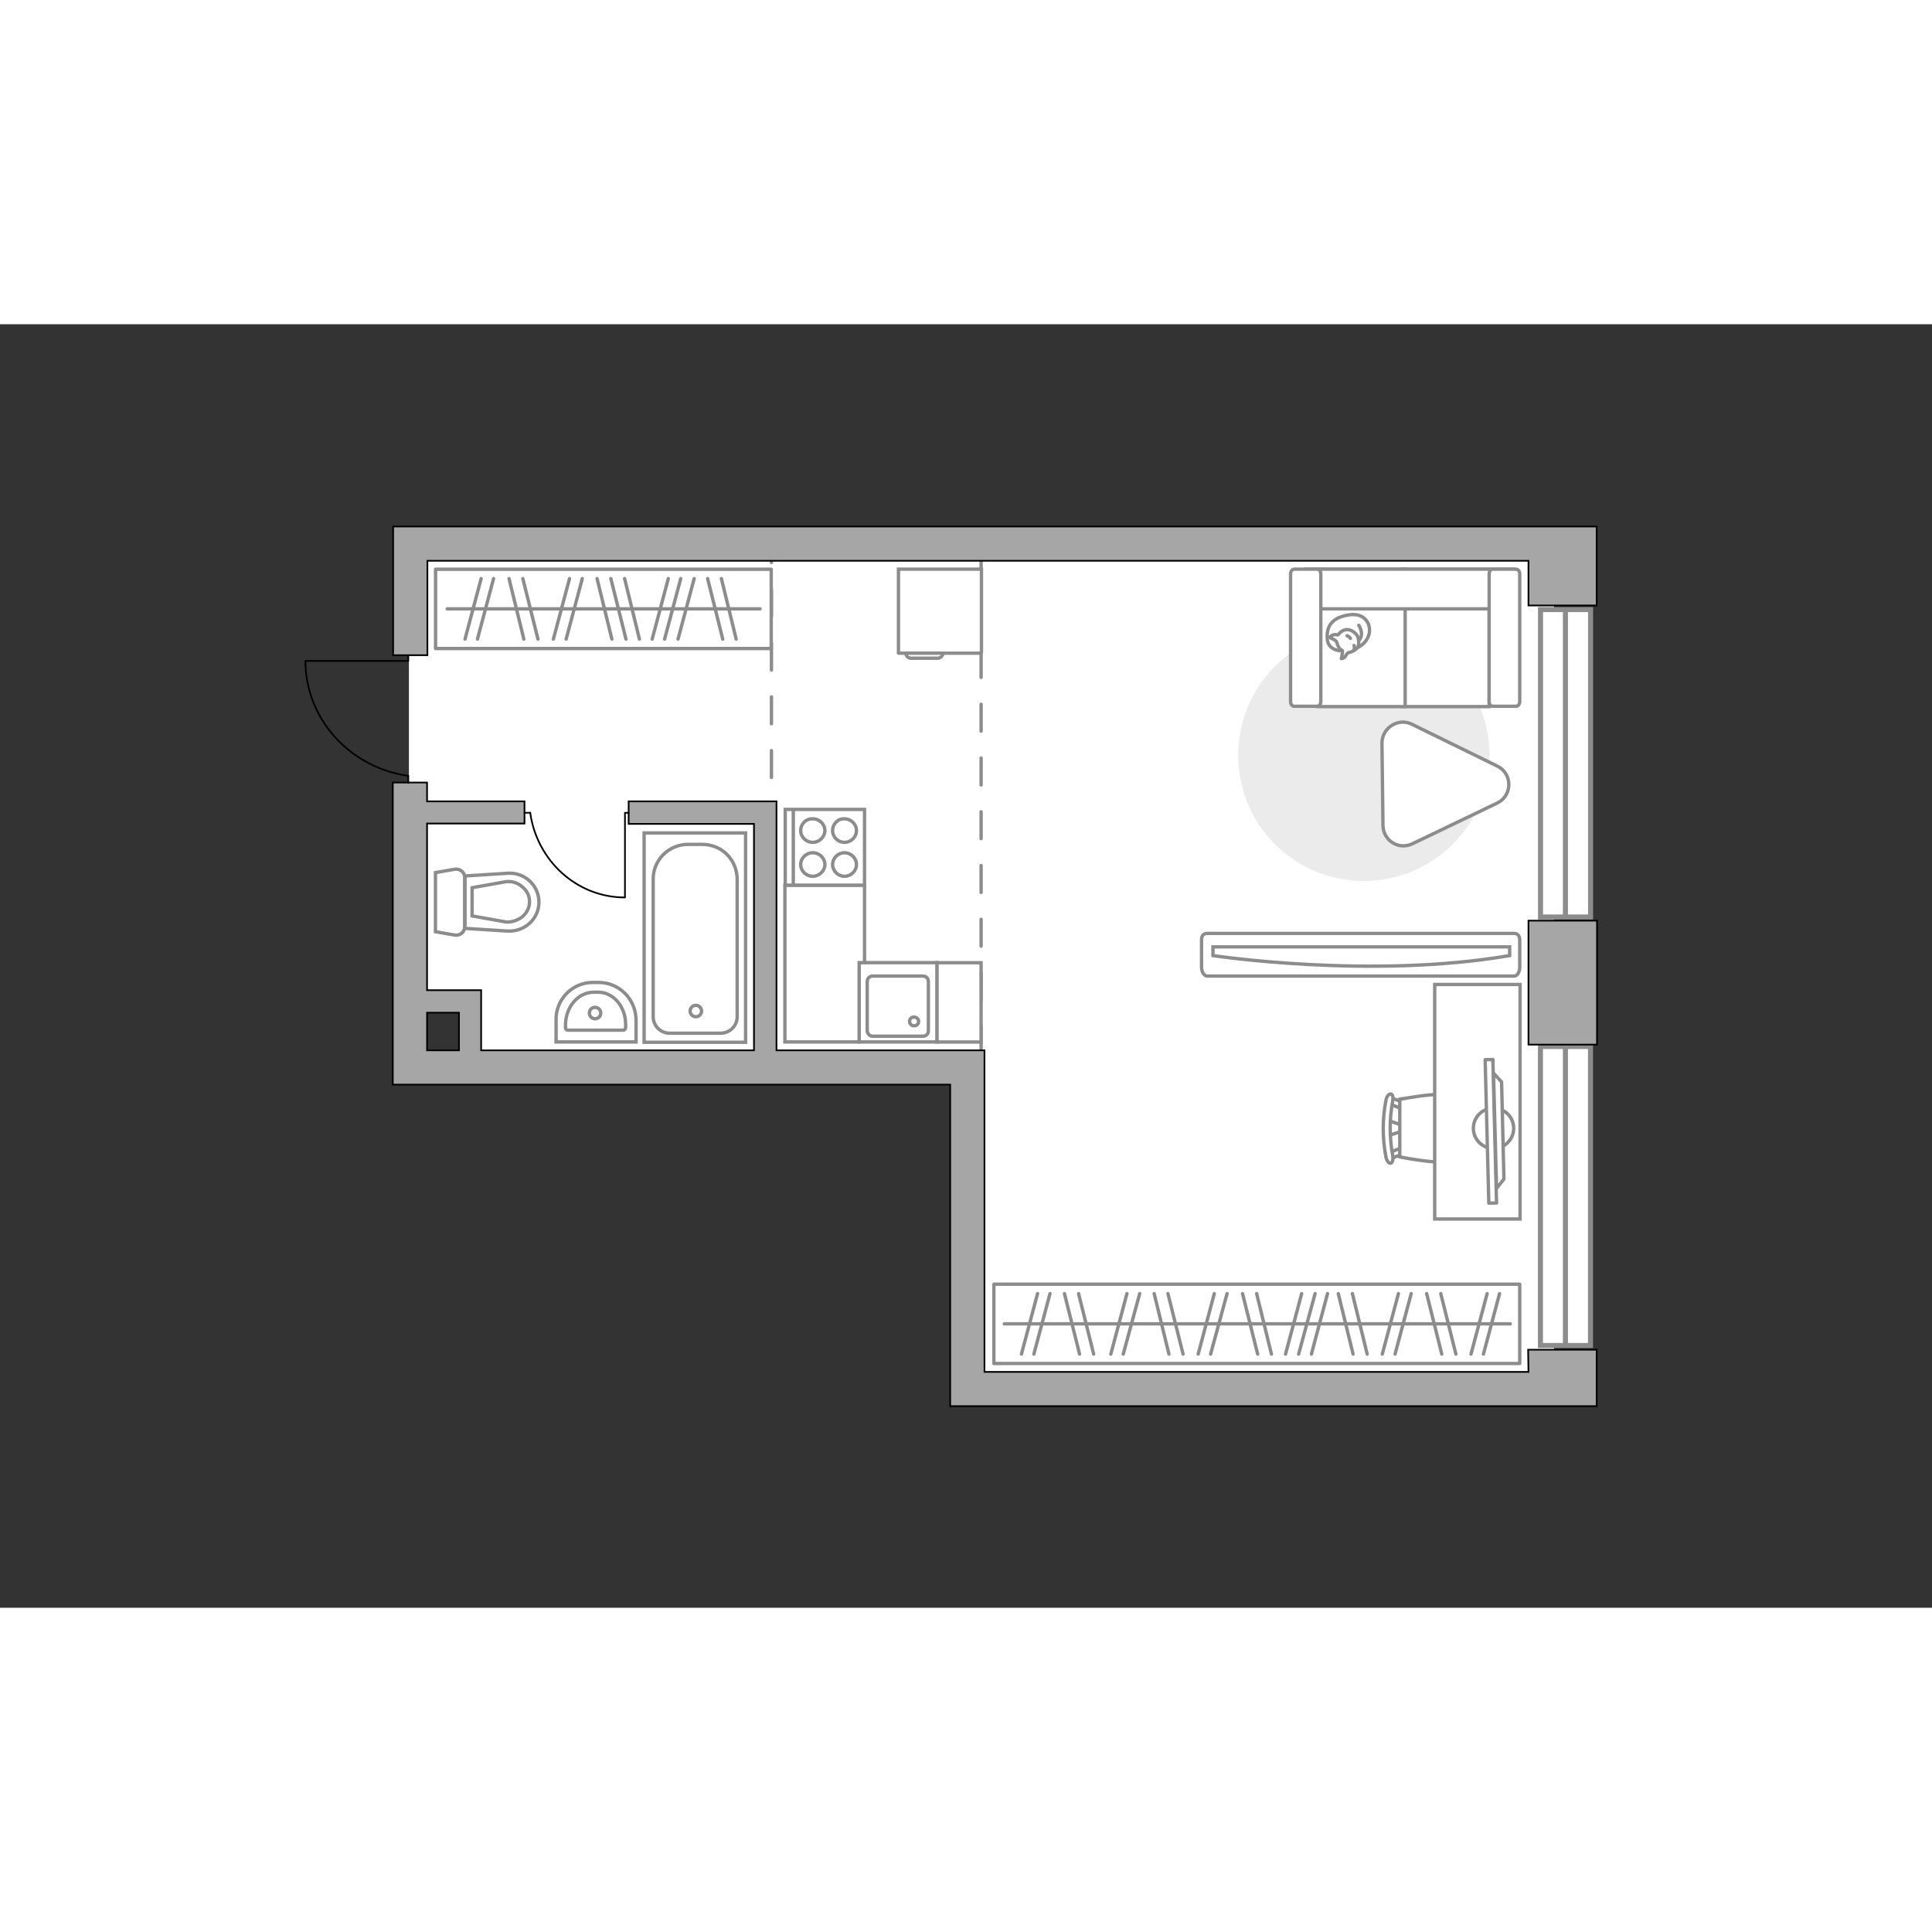 <?xml version="1.0" encoding="utf-8"?>
<!-- Generator: Adobe Illustrator 27.2.0, SVG Export Plug-In . SVG Version: 6.00 Build 0)  -->
<svg version="1.1" xmlns="http://www.w3.org/2000/svg" xmlns:xlink="http://www.w3.org/1999/xlink" x="0px" y="0px"
	 viewBox="0 0 575 382" style="enable-background:new 0 0 575 382;" xml:space="preserve" width="200" height="200">
<rect x="0" y="0" width="575" height="382" fill="#333333" stroke="none"/>
<style type="text/css">
	.st0{fill:#FFFFFF;}
	.st1{fill:#FFFFFF;stroke:#8C8C8C;stroke-width:1.5;stroke-linecap:round;stroke-miterlimit:10;}
	.st2{fill:#FFFFFF;stroke:#8C8C8C;stroke-width:1.5;stroke-miterlimit:10;}
	.st3{fill:none;stroke:#8C8C8C;stroke-linecap:round;stroke-linejoin:round;stroke-miterlimit:10;stroke-dasharray:8;}
	.st4{fill:#A6A6A6;stroke:#000000;stroke-width:0.5;stroke-miterlimit:10;}
	.st5{fill:#FFFFFF;stroke:#8C8C8C;stroke-miterlimit:10;}
	.st6{fill:none;stroke:#000000;stroke-width:0.5;stroke-linecap:round;stroke-linejoin:round;stroke-miterlimit:10;}
	.st7{fill:none;stroke:#8C8C8C;stroke-linecap:round;stroke-linejoin:round;stroke-miterlimit:10;}
	.st8{fill:#EBEBEB;}
	.st9{fill:#FFFFFF;stroke:#8C8C8C;stroke-linecap:round;stroke-linejoin:round;stroke-miterlimit:10;}
</style>
<g id="bg_1_">
	<polygon class="st0" points="121.7,71.4 121.7,201.5 139.7,201.5 139.7,221.2 287.9,221.2 287.9,318.3 462.5,318.3 462.5,65.2 
		125.2,65.2 	"/>
</g>
<g id="windows_1_">
	<g>
		
			<rect x="420.1" y="123.2" transform="matrix(6.123234e-17 -1 1 6.123234e-17 335.284 596.523)" class="st1" width="91.5" height="14.9"/>
		<line class="st2" x1="465.9" y1="176.9" x2="465.9" y2="85.3"/>
	</g>
	<g>
		
			<rect x="421.4" y="252" transform="matrix(6.123234e-17 -1 1 6.123234e-17 206.463 725.344)" class="st1" width="89" height="14.9"/>
		<line class="st2" x1="465.9" y1="304.4" x2="465.9" y2="215.5"/>
	</g>
</g>
<g id="plan">
	<polyline class="st3" points="292,217.1 292,67.2 229.6,67.2 229.6,146.9 	"/>
	<g>
		<polygon class="st4" points="454.9,60.2 454.9,60.2 127.2,60.2 127.2,60.2 117,60.2 117,98.5 127.2,98.5 127.2,70.4 454.9,70.4 
			454.9,83.7 475.2,83.7 475.2,60.2 		"/>
		<rect x="454.9" y="177.5" class="st4" width="20.4" height="36.9"/>
		<path class="st4" d="M454.9,311.8l-161.9,0l0-95.7h-3.5v0l-58.4,0l0-74.1l-6.7,0v0l-37.3,0v6.7l37.3,0l0,67.4l-81.2,0l0-11.2l0,0
			v-6.7l-16.1,0l0-49.6l29,0V142l-29,0v-5.6h-10.2l0,79.7h0l0,10.2l165.9,0l0,85.5l0,0V322l183.9,0v0h8.5l0-16.8l-20.4,0
			L454.9,311.8z M127.1,204.9l9.5,0l0,11.2h-9.5L127.1,204.9z"/>
	</g>
	<g>
		<path id="Vector_134_00000084492656869367340010000005897937689184164536_" class="st5" d="M176.4,195.9h1.8
			c6.1,0,11.1,5,11.1,11.3l0,6.4l-23.8,0l0-6.4C165.3,201,170.3,195.9,176.4,195.9z"/>
		<path id="Vector_133_00000178912882858167477030000003498013436360849807_" class="st5" d="M176.7,198.8l1.3,0
			c4.6,0,8.2,4.3,8.2,9.6v0.9c0,0.4-0.3,0.8-0.7,0.8l-16.5,0c-0.4,0-0.7-0.3-0.7-0.8v-0.9C168.4,203.1,172.1,198.8,176.7,198.8z"/>
		<circle class="st5" cx="177.1" cy="205" r="1.7"/>
	</g>
	<g>
		<path id="wc_00000115496370699409359550000012992608996692019104_" class="st5" d="M150.6,166"/>
		<g id="Group_26_00000073712097107142596130000016164793975811041701_">
			<path id="Vector_130_00000150812640022364723760000014179447400617153190_" class="st5" d="M138.3,164.6v14.8
				c0,1.5-1.4,2.6-2.9,2.4l-5.8-1v-17.6l5.8-1C136.9,162,138.3,163.1,138.3,164.6z"/>
			<path id="Vector_131_00000027583051556763262540000013750459381493304985_" class="st5" d="M160.4,172c0,5-4.3,8.9-9.4,8.6
				l-12.6-0.8v-15.6l12.6-0.8C156.1,163,160.4,167,160.4,172z"/>
			<path id="Vector_132_00000121263711288911969740000006687214287842592400_" class="st5" d="M140.5,176.1l10.1,1.8
				c1.8,0.1,3.5-0.5,4.9-1.6c1.3-1.1,2.1-2.7,2.1-4.4c0-1.7-0.7-3.3-2.1-4.4c-1.3-1.2-3-1.8-4.9-1.6l-10.1,1.8V176.1z"/>
		</g>
	</g>
	<g>
		<g>
			<path id="Vector_135_00000137812158364062875780000007319334334370970273_" class="st5" d="M221.9,151.4l0,62.3l-30.2,0l0-62.3
				L221.9,151.4z"/>
			<path id="Vector_136_00000021080874061469299940000015832328146308069277_" class="st5" d="M204.8,154.8l4.1,0
				c6.1,0,10.5,4.7,10.5,10.5l0,40.8c0,2.7-2.2,4.9-4.9,4.9l-15.2,0c-2.7,0-4.9-2.2-4.9-4.9l0-40.8
				C194.3,159.5,199,154.8,204.8,154.8z"/>
		</g>
		<circle class="st5" cx="207.1" cy="204.4" r="1.7"/>
	</g>
	<g>
		<path id="Vector_142_00000010997559633722208790000011427821307091915193_" class="st5" d="M257.3,167l0-22.6l-23.6,0l0,22.6
			L257.3,167z"/>
		<g id="Group_28_00000057862832087762600490000008855855236364566189_">
			<g id="Group_29_00000016779121731141406680000007707061150248883622_">
				<path id="Vector_143_00000094575807605986919840000004074050415011710904_" class="st5" d="M247.8,150.7c0,1.9,1.6,3.5,3.5,3.5
					c2,0,3.6-1.6,3.6-3.5c0-1.9-1.6-3.5-3.6-3.5C249.4,147.1,247.8,148.7,247.8,150.7z"/>
				<path id="Vector_144_00000115472324747490862470000011917533895992188300_" class="st5" d="M238.3,150.7c0,1.9,1.6,3.5,3.6,3.5
					c1.9,0,3.6-1.6,3.6-3.5c0-1.9-1.6-3.5-3.6-3.5C239.9,147.1,238.3,148.7,238.3,150.7z"/>
			</g>
			<g id="Group_30_00000043434305614531386230000001979804553160293565_">
				<path id="Vector_145_00000124148273503099434780000000010640616062879408_" class="st5" d="M247.8,160.8c0,1.9,1.6,3.5,3.5,3.5
					c2,0,3.6-1.6,3.6-3.5c0-1.9-1.6-3.5-3.6-3.5C249.4,157.3,247.8,158.9,247.8,160.8z"/>
				<path id="Vector_146_00000050631844711308184440000003615389284101156280_" class="st5" d="M238.3,160.8c0,1.9,1.6,3.5,3.6,3.5
					c1.9,0,3.6-1.6,3.6-3.5c0-1.9-1.6-3.5-3.6-3.5C239.9,157.3,238.3,158.9,238.3,160.8z"/>
			</g>
		</g>
		<path id="Vector_147_00000110441846641363933560000013891373101404311985_" class="st5" d="M236.1,144.4l0,22.3"/>
	</g>
	<g>
		<g id="Group_27_00000073685660696555971260000016465578966238926782_">
			<path id="Vector_140_00000109752618280928233610000007837343617866165165_" class="st5" d="M278.9,190l-23.2,0l0,23.6l23.2,0
				L278.9,190z"/>
		</g>
		<path id="Vector_141_00000094600269832902932410000007309918854483408033_" class="st5" d="M259.7,211.9l15,0
			c0.9,0,1.6-0.7,1.6-1.6l0-14.7c0-0.9-0.7-1.6-1.6-1.6l-15,0c-0.9,0-1.6,0.7-1.6,1.6l0,14.7C258.2,211.2,258.9,211.9,259.7,211.9z"
			/>
		<path id="Vector_139_00000003784519554326778730000014249229325915853496_" class="st5" d="M272,206.2c0.8,0,1.4,0.6,1.4,1.3
			c0,0.8-0.6,1.3-1.4,1.3c-0.7,0-1.3-0.6-1.3-1.3C270.7,206.8,271.2,206.2,272,206.2z"/>
	</g>
	<g id="Group_34_00000029036412879584425710000008318562369928773762_">
		<path id="Vector_158_00000154424718277987854800000004086570353106780316_" class="st6" d="M91,100.2l30.5,0l0-1.3"/>
		<path id="Vector_159_00000039839145345054129630000005025199735515515298_" class="st6" d="M121.5,136.5l0-2.1"/>
		<path id="Vector_160_00000121247231257192440750000010538917351386433679_" class="st6" d="M121.5,134.4
			c-17.2-2.4-30.6-16.8-30.6-34.2"/>
	</g>
</g>
<g id="furniture_1_">
	
		<rect x="129.7" y="72.9" transform="matrix(-1 -1.224647e-16 1.224647e-16 -1 359.233 169.417)" class="st7" width="99.9" height="23.6"/>
	<line class="st7" x1="168.5" y1="93.7" x2="173.3" y2="75.7"/>
	<line class="st7" x1="164.7" y1="93.7" x2="169.5" y2="75.7"/>
	<line class="st7" x1="197.8" y1="93.7" x2="202.6" y2="75.7"/>
	<line class="st7" x1="201.8" y1="93.7" x2="206.6" y2="75.7"/>
	<line class="st7" x1="194.1" y1="93.7" x2="198.9" y2="75.7"/>
	<line class="st7" x1="142.1" y1="93.7" x2="146.9" y2="75.7"/>
	<line class="st7" x1="138.4" y1="93.7" x2="143.2" y2="75.7"/>
	<line class="st7" x1="155.9" y1="93.7" x2="151.5" y2="75.7"/>
	<line class="st7" x1="160.1" y1="93.7" x2="155.6" y2="75.7"/>
	<line class="st7" x1="182.1" y1="93.7" x2="177.7" y2="75.7"/>
	<line class="st7" x1="186.3" y1="93.7" x2="181.8" y2="75.7"/>
	<line class="st7" x1="190.3" y1="93.7" x2="185.9" y2="75.7"/>
	<line class="st7" x1="215.1" y1="93.7" x2="210.6" y2="75.7"/>
	<line class="st7" x1="219.1" y1="93.7" x2="214.7" y2="75.7"/>
	<line class="st7" x1="226.2" y1="84.7" x2="133.1" y2="84.7"/>
	<g id="Group_34_00000073701319871483678480000008678333710721738390_">
		<path id="Vector_158_00000052092691507887768360000000902631129037453698_" class="st6" d="M186,170.5l0-25.1h1.1"/>
		<path id="Vector_159_00000114777067784112245910000012094809253871035304_" class="st6" d="M156.1,145.4h1.7"/>
		<path id="Vector_160_00000100353969593570058940000006343670072978903993_" class="st6" d="M157.8,145.4
			c2,14.2,13.8,25.2,28.2,25.2"/>
	</g>
	<g>
		<path id="Vector_8_00000072243384097689775870000016925681231939938177_" class="st5" d="M267.5,97.9l24.4,0
			c0.1,0,0.2-0.1,0.2-0.2V72.9l-24.7,0v24.9C267.3,97.8,267.4,97.9,267.5,97.9z"/>
		<path id="Vector_9_00000023992019798517701610000011327722630846002836_" class="st5" d="M280.6,97.9l-11,0c0,0.8,0.7,1.5,1.5,1.5
			l8,0C279.9,99.4,280.6,98.7,280.6,97.9z"/>
	</g>
	<rect x="295.8" y="285.7" class="st7" width="156.5" height="23.6"/>
	<line class="st7" x1="416.2" y1="288.5" x2="411.4" y2="306.5"/>
	<line class="st7" x1="420" y1="288.5" x2="415.2" y2="306.5"/>
	<line class="st7" x1="391.4" y1="288.5" x2="386.5" y2="306.5"/>
	<line class="st7" x1="387.4" y1="288.5" x2="382.6" y2="306.5"/>
	<line class="st7" x1="395.1" y1="288.5" x2="390.3" y2="306.5"/>
	<line class="st7" x1="402.5" y1="288.5" x2="406.9" y2="306.5"/>
	<line class="st7" x1="398.3" y1="288.5" x2="402.7" y2="306.5"/>
	<line class="st7" x1="442.6" y1="288.5" x2="437.8" y2="306.5"/>
	<line class="st7" x1="446.3" y1="288.5" x2="441.5" y2="306.5"/>
	<line class="st7" x1="428.8" y1="288.5" x2="433.3" y2="306.5"/>
	<line class="st7" x1="424.6" y1="288.5" x2="429.1" y2="306.5"/>
	<line class="st7" x1="361.4" y1="288.5" x2="356.6" y2="306.5"/>
	<line class="st7" x1="365.2" y1="288.5" x2="360.3" y2="306.5"/>
	<line class="st7" x1="335.4" y1="288.5" x2="330.6" y2="306.5"/>
	<line class="st7" x1="339.2" y1="288.5" x2="334.3" y2="306.5"/>
	<line class="st7" x1="347.6" y1="288.5" x2="352.1" y2="306.5"/>
	<line class="st7" x1="343.5" y1="288.5" x2="347.9" y2="306.5"/>
	<line class="st7" x1="308.8" y1="288.5" x2="304" y2="306.5"/>
	<line class="st7" x1="312.5" y1="288.5" x2="307.7" y2="306.5"/>
	<line class="st7" x1="321" y1="288.5" x2="325.5" y2="306.5"/>
	<line class="st7" x1="316.8" y1="288.5" x2="321.3" y2="306.5"/>
	<line class="st7" x1="374" y1="288.5" x2="378.4" y2="306.5"/>
	<line class="st7" x1="369.8" y1="288.5" x2="374.3" y2="306.5"/>
	<line class="st7" x1="298.9" y1="297.5" x2="449.5" y2="297.5"/>
	<path id="Vector_00000134232440362044482000000005336297915916394651_" class="st8" d="M443.3,128.3c0-20.7-16.7-37.4-37.4-37.4
		s-37.4,16.7-37.4,37.4s16.7,37.4,37.4,37.4S443.3,149,443.3,128.3z"/>
	<path class="st9" d="M411.3,124.7l0.3,24.5c0.1,4.5,4.7,7.4,8.8,5.4l25.2-12.1c4.6-2.2,4.6-8.8,0-11l-25.5-12.5
		C416.1,117.1,411.3,120.1,411.3,124.7z"/>
	<g>
		<path id="Vector_55_00000076577786281032157500000006834965692088759950_" class="st5" d="M443.2,72.9h-25.9v40.9h25.9V72.9z"/>
		<path id="Vector_56_00000062191492358496127100000015746585034033988778_" class="st5" d="M418.2,72.9h-25.9v40.9h25.9V72.9z"/>
		<path id="Vector_57_00000170264370914700469310000004999222942198065287_" class="st5" d="M447.8,84.7l2.4-11.8h-61.6v11.8H447.8z
			"/>
		<path id="Vector_58_00000167363640731968561600000001926767888688418963_" class="st5" d="M443.2,74.3v38c0,0.8,0.5,1.4,1.1,1.4
			h6.9c0.6,0,1.1-0.6,1.1-1.4v-38c0-0.8-0.5-1.4-1.1-1.4h-6.9C443.7,72.9,443.2,73.5,443.2,74.3z"/>
		<path id="Vector_59_00000085212332283141984800000009098780260990787206_" class="st5" d="M384.1,74.3v38c0,0.8,0.5,1.4,1.1,1.4
			h6.8c0.6,0,1.1-0.6,1.1-1.4v-38c0-0.8-0.5-1.4-1.1-1.4h-6.8C384.6,72.9,384.1,73.5,384.1,74.3z"/>
		<g>
			<path class="st9" d="M399.5,97.2c0,0-4.4,0.2-4.5-3.8c-0.2-4,1.9-6.2,6.5-6.9c4.5-0.7,6.6,2.5,6,5.6
				C406.7,95.2,403.8,97.2,399.5,97.2z"/>
			<path class="st9" d="M397.8,94.5c0,0-0.5-0.6-1.3-0.9c-0.8-0.3-0.7-0.5-0.7-0.5s0.8-0.9,1.9-0.7c0.6,0.1,0.6,0,0.6,0
				s0.8-1.3,2.3-1.5c1.5-0.2,3.1,1.1,3.5,2.1c0.3,1,0.5,2.4-0.1,3.2c-0.5,0.8-1.8,1.4-2.5,1.5c-0.8,0.1-0.9,1.3-1.6,1.6
				c-0.7,0.3-0.7,0.2-0.7,0.2s0.5-2,0.3-2.4C399.4,96.9,398.5,97.1,397.8,94.5z"/>
			<path class="st9" d="M401.9,93.5c0,0-0.3-0.6-1-0.8"/>
			<path class="st9" d="M403,95.6c0,0,0.2,0.6,0,1.1"/>
			<path class="st7" d="M404.4,94c0,0,0.7-0.2,0.8-1.7c0.1-1.3-0.8-2.7-0.8-2.7"/>
		</g>
	</g>
	<g>
		<path id="Vector_90_00000006699815369349637420000014234157554239920531_" class="st5" d="M359.3,194c-0.9,0-1.7-1.2-1.7-2.7v-8
			c0-1.5,0.7-2,1.7-2l91.3,0c0.9,0,1.7,0.5,1.7,2v8c0,1.5-0.7,2.7-1.7,2.7L359.3,194z"/>
		<path id="Vector_91_00000010290915818826549020000007023798208288662665_" class="st5" d="M449.3,185.3l-88.3,0l0,2.6
			c0,0,46.9,7.1,88.3,0L449.3,185.3z"/>
	</g>
	<g>
		<g id="Group_2_00000023252969273038085670000002216123187000180149_">
			<g id="Group_3_00000171687223795116383560000001425998009890390943_">
				<path id="Vector_10_00000129889579729736719990000013999324917095247239_" class="st5" d="M413.2,237l4.8,1.6v1.3l-4.8,1.6V237z
					"/>
			</g>
			<g id="Group_4_00000129190573017602149860000007894712123204445619_">
				<path id="Vector_11_00000179633055204003347340000005856444585050951347_" class="st5" d="M417.8,246.1c0,0.4-0.2,0.8-0.5,0.9
					l-3.9,1.5c-0.4,0.1-0.7-0.1-0.8-0.7c-0.1-0.5,0.1-1.1,0.4-1.1l3.9-1.5c0.4-0.1,0.7,0.1,0.8,0.7
					C417.8,245.9,417.8,246,417.8,246.1z"/>
			</g>
			<g id="Group_5_00000063593966870747226610000013101106458932057511_">
				<path id="Vector_12_00000132062653166493343540000002686491651991656600_" class="st5" d="M417.8,232.5c0,0.1,0,0.1,0,0.2
					c-0.1,0.5-0.4,0.8-0.8,0.7l-3.9-1.5c-0.4-0.1-0.6-0.7-0.4-1.2c0.1-0.5,0.4-0.8,0.8-0.7l3.9,1.5
					C417.6,231.7,417.8,232.1,417.8,232.5z"/>
			</g>
			<path id="Vector_13_00000084513064260279009390000015277162051499819904_" class="st5" d="M436.7,230.7c3,3,3,14.1,0,17.1
				c-3.6,3.6-20.1,0-20.1,0v-17.1C416.7,230.7,433.2,227.2,436.7,230.7z"/>
			<path id="Vector_14_00000117642755178697714000000012604692475938636223_" class="st5" d="M414.5,231.1c-1,5.4-1,10.9,0,16.4
				c0.2,1.1-0.1,2.1-0.6,2.2c-0.5,0.1-1.2-0.7-1.4-1.8c-1.1-5.6-1.1-11.4,0-17c0.2-1.1,0.9-1.9,1.4-1.8
				C414.4,229,414.7,230,414.5,231.1z"/>
		</g>
		<path id="Vector_36_00000020398801561091442850000014011083000444110237_" class="st5" d="M427,266.3v-69.8h25.4v56.4v13.4H427z"
			/>
		<g>
			<circle class="st9" cx="444.5" cy="239.3" r="6"/>
			<g>
				
					<rect x="422.4" y="238.9" transform="matrix(2.554044e-02 1 -1 2.554044e-02 672.419 -209.679)" class="st9" width="42.7" height="2.3"/>
				<polygon class="st9" points="447.6,254.4 446.9,225.5 444.5,222.9 445.4,257.2 				"/>
			</g>
		</g>
	</g>
	<polygon class="st5" points="255.7,190 257.3,190 257.3,167 233.6,167 233.6,185.1 233.6,190 233.6,213.6 255.7,213.6 	"/>
	
		<rect x="273.7" y="195.3" transform="matrix(-1.836970e-16 1 -1 -1.836970e-16 487.285 -83.672)" class="st5" width="23.6" height="13.1"/>
</g>
<g id="points">
	<path id="h1" class="st4" d="M173.3,121.7"/>
	<path id="k1" class="st4" d="M260.8,121.7"/>
	<path id="r1" class="st4" d="M368.6,224.2"/>
	<path id="s1" class="st4" d="M175.4,181.7"/>
</g>
</svg>
